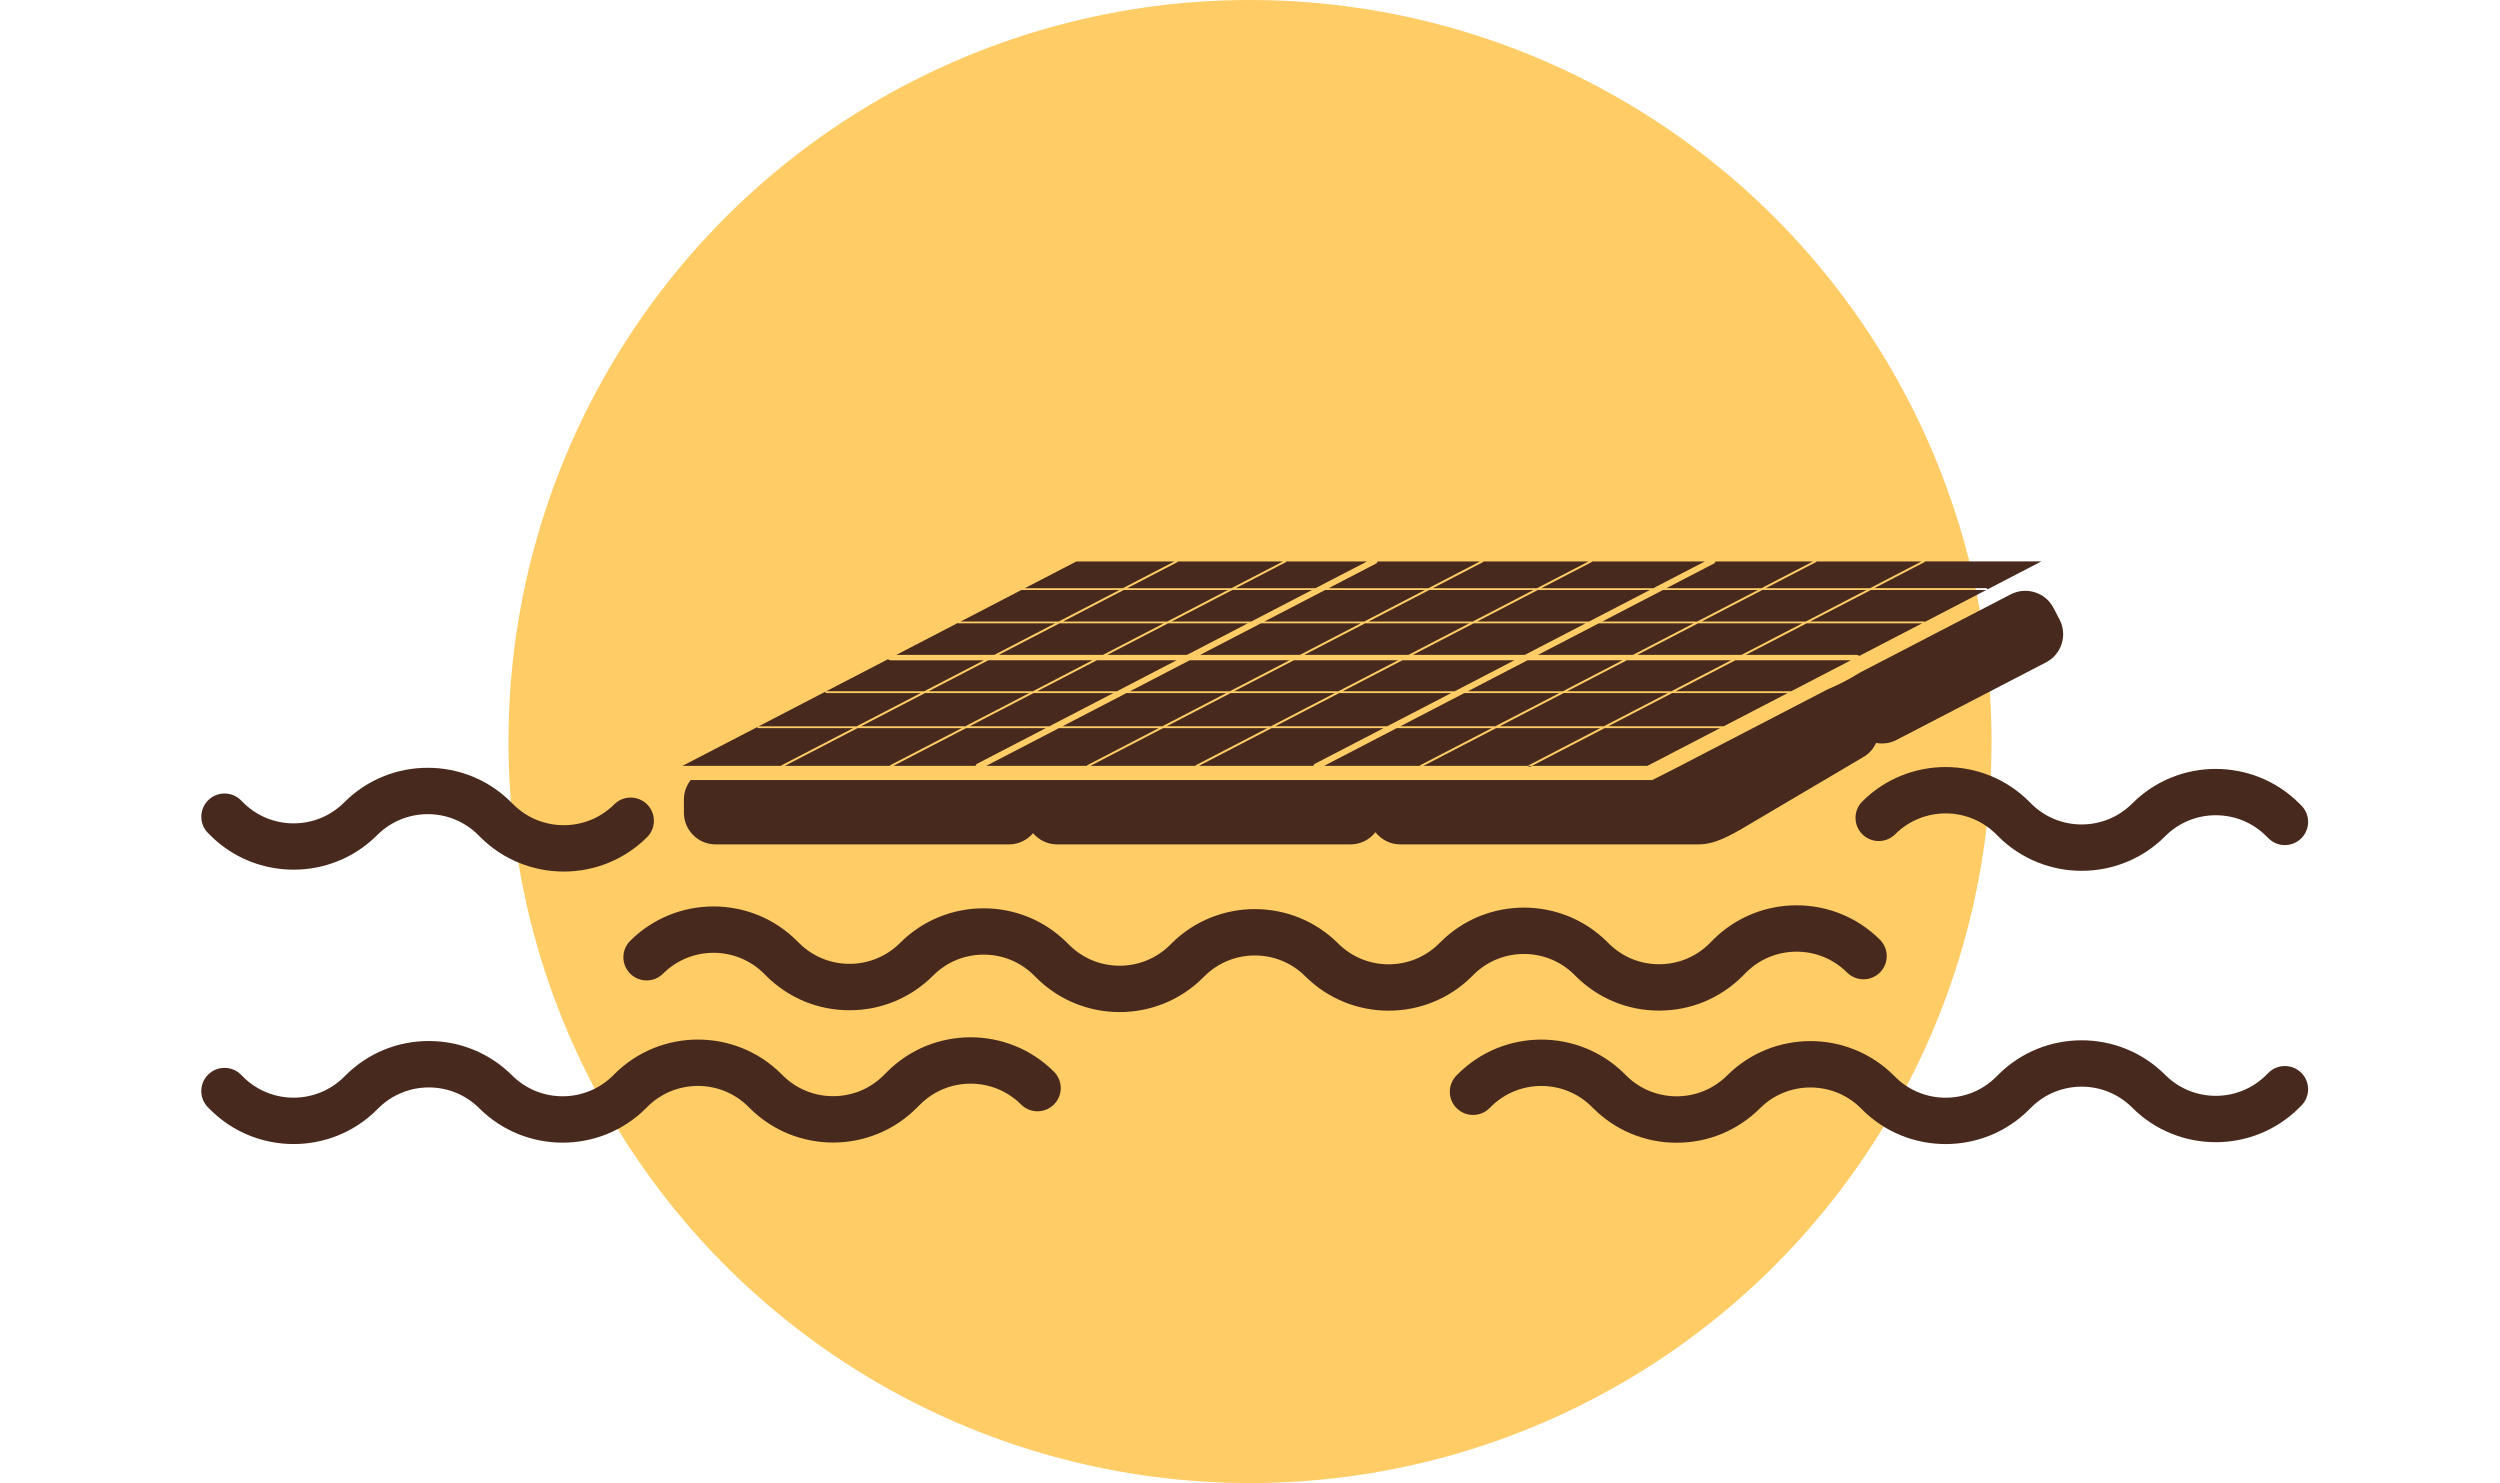 <svg width="236" height="140" viewBox="0 0 236 140" fill="none" xmlns="http://www.w3.org/2000/svg">
<circle cx="118" cy="70" r="70" fill="#FFCC66"/>
<g clip-path="url(#clip0_269_488)">
<path d="M139.095 92.02C141.723 89.399 145.995 89.399 148.623 92.02L148.752 92.15C150.854 94.247 153.648 95.401 156.619 95.401C159.591 95.401 162.385 94.247 164.487 92.15L164.833 91.804C167.461 89.182 171.736 89.182 174.361 91.804C175.218 92.66 176.607 92.66 177.464 91.804C178.322 90.948 178.322 89.563 177.464 88.707C173.127 84.379 166.067 84.379 161.73 88.707L161.386 89.053C160.114 90.324 158.422 91.023 156.622 91.023C154.822 91.023 153.13 90.324 151.858 89.053L151.729 88.924C147.391 84.595 140.332 84.595 135.994 88.924L135.852 89.065C133.225 91.687 128.95 91.687 126.325 89.065C121.987 84.737 114.928 84.737 110.59 89.065L110.458 89.197C107.831 91.819 103.556 91.819 100.931 89.197L100.724 88.991C96.386 84.662 89.327 84.662 84.989 88.991L84.96 89.02C82.332 91.642 78.059 91.642 75.432 89.02L75.225 88.814C70.888 84.486 63.828 84.486 59.491 88.814C58.633 89.67 58.633 91.055 59.491 91.911C60.348 92.767 61.737 92.767 62.594 91.911C65.222 89.289 69.494 89.289 72.122 91.911L72.329 92.117C74.43 94.214 77.224 95.368 80.196 95.368C83.167 95.368 85.962 94.214 88.063 92.117L88.093 92.088C89.364 90.816 91.057 90.117 92.857 90.117C94.656 90.117 96.349 90.816 97.62 92.088L97.827 92.294C99.996 94.458 102.845 95.54 105.694 95.54C108.544 95.54 111.393 94.458 113.562 92.294L113.694 92.162C116.321 89.54 120.596 89.54 123.221 92.162C127.559 96.49 134.618 96.49 138.956 92.162L139.098 92.02H139.095Z" fill="#47291D"/>
<path d="M214.14 101.274L213.933 101.481C211.306 104.103 207.033 104.103 204.406 101.481L204.376 101.451C200.038 97.123 192.979 97.123 188.641 101.451L188.434 101.657C185.807 104.279 181.532 104.279 178.907 101.657L178.775 101.526C174.435 97.197 167.378 97.197 163.038 101.526C160.411 104.147 156.135 104.147 153.511 101.526L153.369 101.384C149.031 97.056 141.972 97.056 137.634 101.384L137.504 101.513C136.647 102.369 136.647 103.754 137.504 104.61C138.362 105.466 139.75 105.466 140.608 104.61L140.738 104.481C143.365 101.859 147.64 101.859 150.265 104.481L150.407 104.622C152.509 106.719 155.303 107.874 158.274 107.874C161.246 107.874 164.04 106.719 166.142 104.622C168.769 102.001 173.042 102.001 175.669 104.622L175.801 104.754C177.97 106.918 180.819 108 183.668 108C186.517 108 189.367 106.918 191.535 104.754L191.742 104.548C194.37 101.926 198.645 101.926 201.27 104.548L201.3 104.578C205.637 108.906 212.697 108.906 217.037 104.578L217.243 104.371C218.101 103.516 218.099 102.13 217.243 101.274C216.386 100.419 214.995 100.421 214.14 101.274Z" fill="#47291D"/>
<path d="M83.76 101.167L83.413 101.513C80.786 104.135 76.511 104.135 73.886 101.513L73.754 101.381C69.416 97.053 62.357 97.053 58.017 101.381L57.875 101.523C55.248 104.144 50.975 104.144 48.347 101.523C46.246 99.426 43.452 98.272 40.48 98.272C37.509 98.272 34.715 99.426 32.613 101.523L32.481 101.655C29.854 104.276 25.578 104.276 22.953 101.655L22.747 101.448C21.889 100.592 20.501 100.592 19.643 101.448C18.786 102.304 18.786 103.689 19.643 104.545L19.85 104.751C22.019 106.916 24.868 107.998 27.717 107.998C30.567 107.998 33.416 106.916 35.584 104.751L35.717 104.62C38.344 101.998 42.617 101.998 45.244 104.62C47.413 106.784 50.262 107.866 53.111 107.866C55.96 107.866 58.81 106.784 60.978 104.62L61.12 104.478C63.748 101.856 68.023 101.856 70.648 104.478L70.78 104.61C75.117 108.938 82.177 108.938 86.514 104.61L86.861 104.264C89.488 101.642 93.763 101.642 96.388 104.264C97.246 105.12 98.634 105.12 99.492 104.264C100.349 103.408 100.349 102.023 99.492 101.167C95.154 96.839 88.095 96.839 83.757 101.167H83.76Z" fill="#47291D"/>
<path d="M191.538 75.655C187.198 71.327 180.141 71.327 175.803 75.655C174.946 76.511 174.946 77.897 175.803 78.752C176.661 79.608 178.049 79.608 178.907 78.752C181.534 76.13 185.807 76.13 188.434 78.752L188.641 78.959C190.81 81.123 193.659 82.205 196.508 82.205C199.358 82.205 202.207 81.123 204.376 78.959L204.405 78.929C205.679 77.658 207.369 76.959 209.169 76.959C210.969 76.959 212.662 77.658 213.933 78.929L214.14 79.135C214.997 79.991 216.386 79.991 217.243 79.135C218.101 78.28 218.101 76.894 217.243 76.038L217.036 75.832C212.696 71.504 205.639 71.504 201.299 75.832L201.27 75.862C198.642 78.484 194.369 78.484 191.742 75.862L191.535 75.655H191.538Z" fill="#47291D"/>
<path d="M19.849 78.852C24.187 83.18 31.247 83.18 35.586 78.852L35.616 78.823C38.244 76.201 42.519 76.201 45.144 78.823L45.351 79.029C47.519 81.193 50.369 82.275 53.218 82.275C56.067 82.275 58.916 81.193 61.085 79.029C61.943 78.173 61.943 76.788 61.085 75.932C60.227 75.076 58.839 75.076 57.981 75.932C55.354 78.554 51.079 78.554 48.454 75.932L48.247 75.726C43.91 71.397 36.85 71.397 32.513 75.726L32.483 75.755C31.209 77.027 29.519 77.725 27.719 77.725C25.919 77.725 24.227 77.027 22.956 75.755L22.749 75.549C21.891 74.693 20.503 74.693 19.645 75.549C18.788 76.405 18.788 77.79 19.645 78.646L19.852 78.852H19.849Z" fill="#47291D"/>
<path d="M189.808 56.109L175.679 63.44C175.611 63.474 175.544 63.512 175.482 63.551C174.572 64.116 173.617 64.611 172.63 65.031C172.56 65.061 172.493 65.094 172.423 65.128L158.294 72.459C158.279 72.466 155.978 73.633 155.966 73.641H65.199C64.802 74.145 64.561 74.78 64.561 75.469V76.727C64.561 78.369 65.907 79.712 67.552 79.712H95.242C96.151 79.712 96.972 79.299 97.52 78.653C98.071 79.299 98.889 79.712 99.799 79.712H127.488C128.441 79.712 129.293 79.26 129.841 78.561C130.39 79.26 131.24 79.712 132.195 79.712H159.884C160.837 79.712 161.799 79.824 164.713 78.068L175.768 71.541C176.382 71.223 176.835 70.718 177.102 70.133C177.735 70.25 178.411 70.171 179.024 69.852L193.153 62.522C194.614 61.765 195.187 59.952 194.427 58.497L193.846 57.38C193.088 55.922 191.271 55.35 189.813 56.109H189.808Z" fill="#47291D"/>
<path d="M144.329 72.23L151.067 68.735H141.233L134.363 72.3H144.282C144.282 72.275 144.297 72.248 144.329 72.233V72.23Z" fill="#47291D"/>
<path d="M124.14 72.093L130.613 68.735H120.044L113.174 72.3H123.99C123.99 72.223 124.04 72.146 124.137 72.096L124.14 72.093Z" fill="#47291D"/>
<path d="M74.082 72.297H84.001C84.001 72.272 84.016 72.245 84.048 72.23L90.786 68.735H80.952L74.082 72.3V72.297Z" fill="#47291D"/>
<path d="M84.331 72.297H92.101C92.101 72.22 92.15 72.143 92.248 72.093L98.721 68.735H91.198L84.328 72.3L84.331 72.297Z" fill="#47291D"/>
<path d="M102.646 72.23L109.384 68.735H99.964L93.094 72.3H102.599C102.599 72.275 102.614 72.248 102.646 72.233V72.23Z" fill="#47291D"/>
<path d="M112.894 72.23L119.632 68.735H109.798L102.928 72.3H112.847C112.847 72.275 112.861 72.248 112.894 72.233V72.23Z" fill="#47291D"/>
<path d="M134.082 72.23L140.82 68.735H131.856L124.986 72.3H134.035C134.035 72.275 134.05 72.248 134.082 72.233V72.23Z" fill="#47291D"/>
<path d="M162.709 68.564L168.749 65.428H157.853L151.811 68.562H162.706L162.709 68.564Z" fill="#47291D"/>
<path d="M123.129 61.818H132.963L138.699 58.843H128.865L123.129 61.818Z" fill="#47291D"/>
<path d="M151.252 58.671H160.216L165.947 55.696H156.983L151.252 58.671Z" fill="#47291D"/>
<path d="M175.512 61.92L181.445 58.843H170.546L164.811 61.818H175.213C175.335 61.818 175.442 61.858 175.51 61.92H175.512Z" fill="#47291D"/>
<path d="M174.719 62.33H163.82L158.182 65.258H169.08L174.719 62.33Z" fill="#47291D"/>
<path d="M187.479 55.524C187.549 55.524 187.604 55.562 187.604 55.609C187.604 55.626 187.594 55.641 187.581 55.656L192.704 52.997H181.723C181.723 53.022 181.708 53.049 181.676 53.064L176.939 55.522H187.479V55.524Z" fill="#47291D"/>
<path d="M156.071 55.525L160.939 53H150.288C150.288 53.025 150.273 53.052 150.24 53.067L145.504 55.525H156.073H156.071Z" fill="#47291D"/>
<path d="M145.09 55.525L149.958 53H140.04C140.04 53.025 140.025 53.052 139.992 53.067L135.256 55.525H145.09Z" fill="#47291D"/>
<path d="M166.277 55.525L171.145 53H161.932C161.932 53.077 161.882 53.154 161.785 53.204L157.312 55.525H166.277Z" fill="#47291D"/>
<path d="M176.523 55.525L181.392 53H171.473C171.473 53.025 171.458 53.052 171.426 53.067L166.689 55.525H176.523Z" fill="#47291D"/>
<path d="M134.842 55.525L139.71 53H130.041C130.041 53.077 129.991 53.154 129.894 53.204L125.422 55.525H134.842Z" fill="#47291D"/>
<path d="M133.377 61.818H143.946L149.68 58.843H139.113L133.377 61.818Z" fill="#47291D"/>
<path d="M105.667 55.696H96.416L90.686 58.671H99.936L105.667 55.696Z" fill="#47291D"/>
<path d="M99.604 58.843H90.508C90.47 58.843 90.435 58.83 90.413 58.81L84.617 61.818H93.868L99.604 58.843Z" fill="#47291D"/>
<path d="M124.179 55.525L129.048 53H121.44C121.44 53.025 121.425 53.052 121.393 53.067L116.656 55.525H124.179Z" fill="#47291D"/>
<path d="M73.801 72.231L80.539 68.736H71.615C71.545 68.736 71.49 68.699 71.49 68.651C71.49 68.644 71.493 68.636 71.498 68.629L64.418 72.3H73.753C73.753 72.275 73.768 72.248 73.801 72.233V72.231Z" fill="#47291D"/>
<path d="M86.908 65.427H78.027C77.957 65.427 77.902 65.389 77.902 65.342C77.902 65.295 77.957 65.258 78.027 65.258H87.237L92.876 62.333H84.121C83.999 62.333 83.892 62.293 83.825 62.23L71.615 68.564H80.866L86.906 65.429L86.908 65.427Z" fill="#47291D"/>
<path d="M116.244 55.525L121.113 53H111.194C111.194 53.025 111.179 53.052 111.146 53.067L106.41 55.525H116.244Z" fill="#47291D"/>
<path d="M110.863 53H101.613L96.744 55.525H105.995L110.863 53Z" fill="#47291D"/>
<path d="M162.377 68.733H151.481L144.611 72.298H155.51L162.377 68.733Z" fill="#47291D"/>
<path d="M126.003 65.428H116.169L110.129 68.562H119.963L126.003 65.428Z" fill="#47291D"/>
<path d="M136.986 65.428H126.417L120.377 68.562H130.944L136.986 65.428Z" fill="#47291D"/>
<path d="M100.295 68.562H109.715L115.755 65.428H106.335L100.295 68.562Z" fill="#47291D"/>
<path d="M81.281 68.562H91.115L97.155 65.428H87.321L81.281 68.562Z" fill="#47291D"/>
<path d="M147.192 65.428H138.228L132.186 68.562H141.15L147.192 65.428Z" fill="#47291D"/>
<path d="M91.529 68.562H99.052L105.093 65.428H97.569L91.529 68.562Z" fill="#47291D"/>
<path d="M170.132 58.843H160.298L154.564 61.818H164.398L170.132 58.843Z" fill="#47291D"/>
<path d="M160.629 58.671H170.463L176.194 55.696H166.36L160.629 58.671Z" fill="#47291D"/>
<path d="M181.701 58.709L187.516 55.691C187.516 55.691 187.494 55.696 187.479 55.696H176.608L170.877 58.669H181.598C181.641 58.669 181.678 58.684 181.701 58.706V58.709Z" fill="#47291D"/>
<path d="M113.295 61.818H122.715L128.451 58.843H119.031L113.295 61.818Z" fill="#47291D"/>
<path d="M163.406 62.33H153.572L147.934 65.258H157.768L163.406 62.33Z" fill="#47291D"/>
<path d="M157.439 65.428H147.605L141.562 68.562H151.397L157.439 65.428Z" fill="#47291D"/>
<path d="M87.654 65.258H97.488L103.127 62.33H93.293L87.654 65.258Z" fill="#47291D"/>
<path d="M129.193 58.671H139.027L144.758 55.696H134.924L129.193 58.671Z" fill="#47291D"/>
<path d="M116.498 65.258H126.332L131.973 62.33H122.139L116.498 65.258Z" fill="#47291D"/>
<path d="M153.159 62.33H144.195L138.557 65.258H147.521L153.159 62.33Z" fill="#47291D"/>
<path d="M94.285 61.818H104.119L109.853 58.843H100.019L94.285 61.818Z" fill="#47291D"/>
<path d="M106.666 65.258H116.084L121.725 62.33H112.305L106.666 65.258Z" fill="#47291D"/>
<path d="M97.902 65.258H105.426L111.064 62.33H103.541L97.902 65.258Z" fill="#47291D"/>
<path d="M104.533 61.818H112.054L117.79 58.843H110.267L104.533 61.818Z" fill="#47291D"/>
<path d="M126.746 65.258H137.315L142.954 62.33H132.387L126.746 65.258Z" fill="#47291D"/>
<path d="M110.598 58.671H118.118L123.852 55.696H116.329L110.598 58.671Z" fill="#47291D"/>
<path d="M100.35 58.671H110.184L115.915 55.696H106.081L100.35 58.671Z" fill="#47291D"/>
<path d="M119.359 58.671H128.78L134.51 55.696H125.093L119.359 58.671Z" fill="#47291D"/>
<path d="M145.188 61.818H154.152L159.885 58.843H150.921L145.188 61.818Z" fill="#47291D"/>
<path d="M139.441 58.671H150.011L155.742 55.696H145.172L139.441 58.671Z" fill="#47291D"/>
<path d="M71.615 68.561C71.558 68.561 71.513 68.589 71.498 68.624L71.618 68.561H71.615Z" fill="#47291D"/>
<path d="M144.403 72.384C144.431 72.384 144.456 72.379 144.478 72.367L144.61 72.3H144.281C144.281 72.317 144.286 72.337 144.304 72.352C144.329 72.374 144.366 72.387 144.403 72.387V72.384Z" fill="#47291D"/>
</g>
<defs>
<clipPath id="clip0_269_488">
<rect width="198.889" height="55" fill="white" transform="translate(19 53)"/>
</clipPath>
</defs>
</svg>
